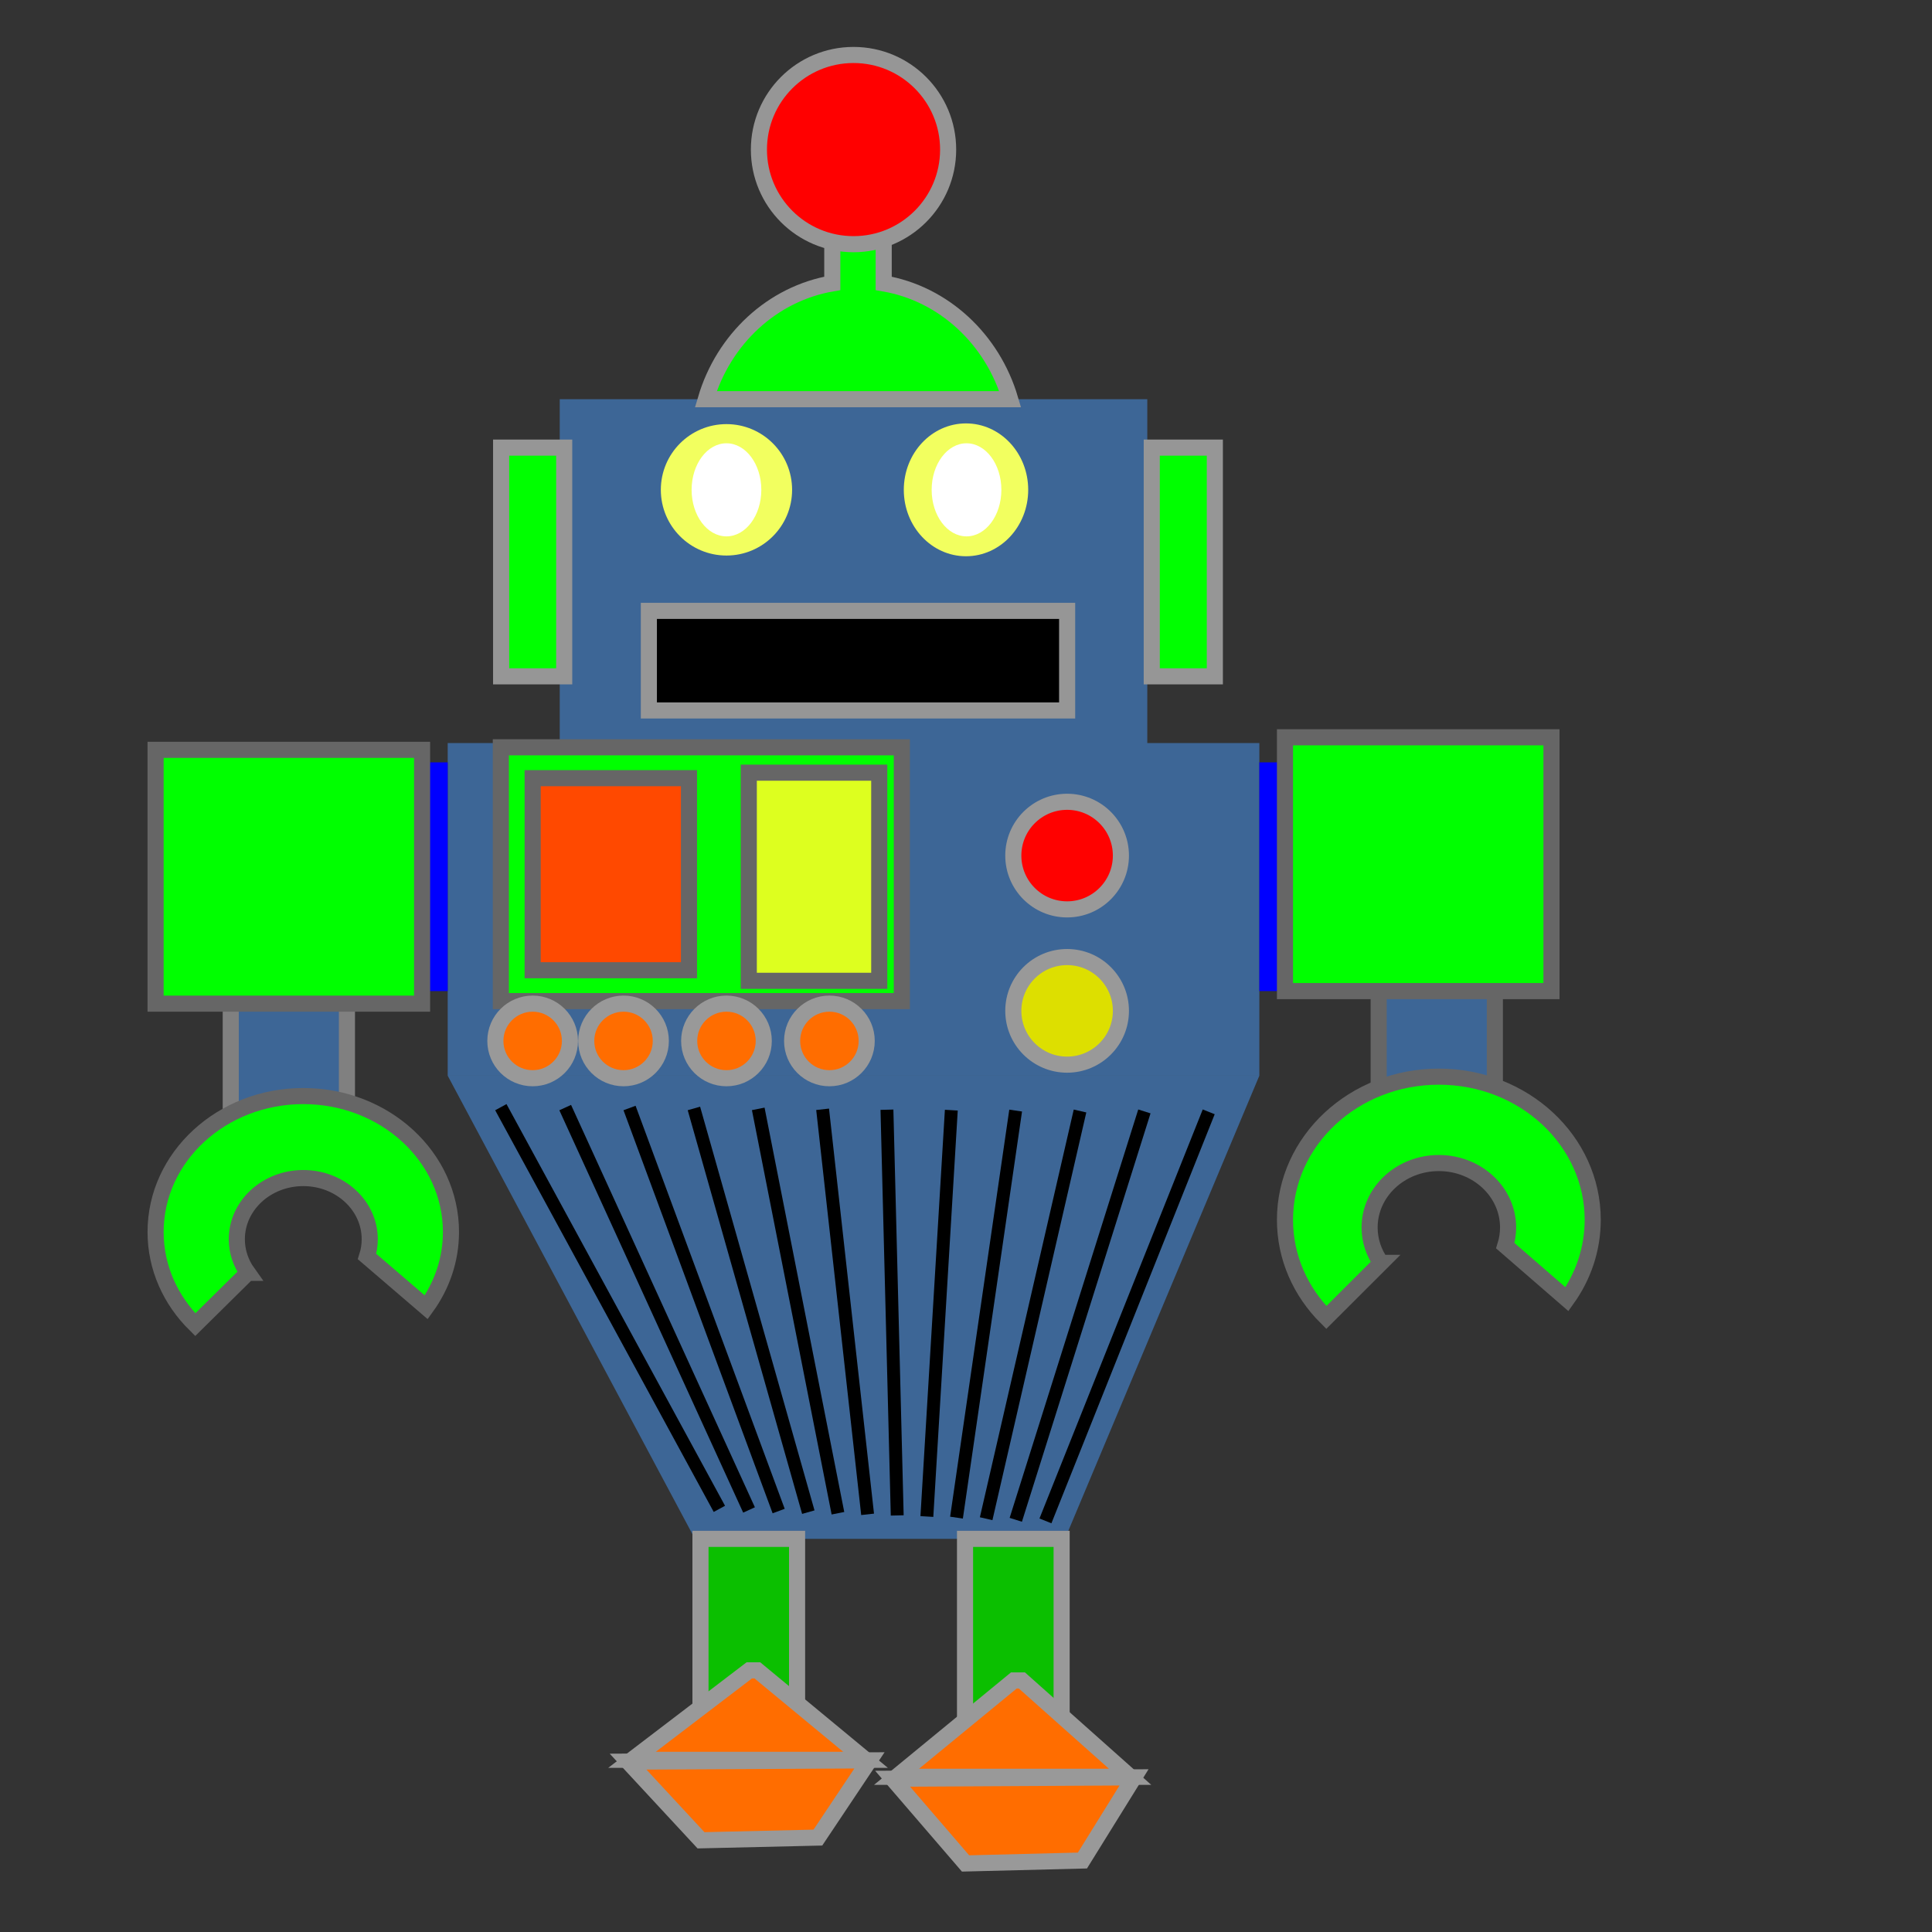 <?xml version="1.0" encoding="UTF-8"?>
<!DOCTYPE svg  PUBLIC '-//W3C//DTD SVG 1.1//EN'  'http://www.w3.org/Graphics/SVG/1.1/DTD/svg11.dtd'>
<svg enable-background="new 0 0 600 600" version="1.1" viewBox="0 0 600 600" xml:space="preserve" xmlns="http://www.w3.org/2000/svg">
<rect x="0" y="0" width="600" height="600" fill="#333333" stroke="none"/>
<rect x="173.83" y="123.98" width="182.47" height="108.89" fill="#3D6696"/>
<ellipse cx="300" cy="152.12" rx="19.317" ry="20.628" fill="#F2FF5F"/>
<ellipse cx="225.61" cy="152.12" rx="20.384" ry="20.407" fill="#F2FF5F"/>
<ellipse cx="300.16" cy="152.12" rx="10.825" ry="14.454" fill="#fff"/>
<ellipse cx="300.16" cy="299.47" rx="10.825" ry="14.454" fill="#fff"/>
<ellipse cx="225.61" cy="152.12" rx="10.825" ry="14.454" fill="#fff"/>
<rect x="201.51" y="189.71" width="129.9" height="30.929" stroke="#969696" stroke-width="5"/>
<rect x="155.63" y="139.01" width="19.587" height="71.031" fill="#0f0" stroke="#969696" stroke-width="5"/>
<rect x="357.69" y="139.01" width="19.588" height="71.031" fill="#0f0" stroke="#969696" stroke-width="5"/>
<g fill="#3D6696">
	<polygon points="330.73 477.91 215.82 477.91 139.04 334.07 391.1 334.07"/>
	<rect x="139.04" y="230.76" width="252.06" height="103.31"/>
</g>
<path d="m274.44 88.008v-46.935h-15.964v46.936c-18.645 3.185-33.796 17.337-39.286 35.971h94.537c-5.491-18.635-20.642-32.788-39.287-35.972z" fill="#0f0" stroke="#969696" stroke-width="5"/>
<circle cx="265.07" cy="46.454" r="29.382" fill="#f00" stroke="#969696" stroke-width="5"/>
<rect x="131.08" y="236.76" width="7.957" height="71.031" fill="#00f"/>
<rect x="391.1" y="236.76" width="7.957" height="71.031" fill="#00f"/>
<rect x="71.661" y="271.5" width="36.083" height="88.185" fill="#3D6696" stroke="#808080" stroke-width="5"/>
<rect x="428.16" y="271.5" width="36.083" height="88.185" fill="#3D6696" stroke="#666" stroke-width="5"/>
<rect x="399.06" y="228.97" width="82.763" height="78.824" fill="#0f0" stroke="#666" stroke-width="5"/>
<rect x="48.32" y="232.87" width="82.763" height="78.823" fill="#0f0" stroke="#666" stroke-width="5"/>
<path d="m76.941 395.29c-2.145-2.996-3.396-6.581-3.396-10.437 0-10.491 9.241-18.995 20.641-18.995s20.64 8.504 20.64 18.995c0 1.865-0.296 3.664-0.84 5.367l18.382 15.767c4.851-6.693 7.683-14.733 7.683-23.384 0-23.312-20.535-42.21-45.865-42.21-25.331 0-45.865 18.898-45.865 42.21 0 11.125 4.684 21.237 12.325 28.778l16.295-16.091z" fill="#0f0" stroke="#666" stroke-width="5"/>
<path d="m428.88 392.2c-2.234-3.155-3.538-6.933-3.538-10.994 0-11.053 9.627-20.013 21.504-20.013s21.504 8.96 21.504 20.013c0 1.964-0.31 3.859-0.875 5.653l19.152 16.612c5.053-7.054 8.003-15.523 8.003-24.637 0-24.561-21.394-44.471-47.785-44.471s-47.785 19.91-47.785 44.471c0 11.721 4.881 22.374 12.843 30.318l16.977-16.952z" fill="#0f0" stroke="#666" stroke-width="5"/>
<rect x="155.54" y="232.08" width="124.53" height="78.824" fill="#0f0" stroke="#666" stroke-width="5"/>
<rect x="165.42" y="241.67" width="48.546" height="59.65" fill="#FF4900" stroke="#666" stroke-width="5"/>
<rect x="232.54" y="239.96" width="40.516" height="64.64" fill="#DDFF1F" stroke="#666" stroke-width="5"/>
<g stroke="#000" stroke-width="4">
	<line x1="155.54" x2="223.41" y1="343.84" y2="468.59"/>
	<line x1="175.53" x2="232.62" y1="343.97" y2="468.93"/>
	<line x1="195.51" x2="241.82" y1="344.1" y2="469.27"/>
	<line x1="215.5" x2="251.03" y1="344.24" y2="469.61"/>
	<line x1="235.48" x2="260.23" y1="344.37" y2="469.95"/>
	<line x1="255.47" x2="269.44" y1="344.5" y2="470.29"/>
	<line x1="275.45" x2="278.64" y1="344.63" y2="470.63"/>
	<line x1="295.44" x2="287.85" y1="344.77" y2="470.97"/>
	<line x1="315.42" x2="297.05" y1="344.9" y2="471.31"/>
	<line x1="335.41" x2="306.26" y1="345.03" y2="471.65"/>
	<line x1="355.4" x2="315.46" y1="345.16" y2="471.99"/>
	<line x1="375.38" x2="324.67" y1="345.29" y2="472.33"/>
</g>
<circle cx="257.58" cy="323.27" r="11.582" fill="#FF6D00" stroke="#999" stroke-width="5"/>
<circle cx="193.64" cy="323.27" r="11.582" fill="#FF6D00" stroke="#999" stroke-width="5"/>
<circle cx="165.42" cy="323.27" r="11.582" fill="#FF6D00" stroke="#999" stroke-width="5"/>
<circle cx="225.61" cy="323.27" r="11.582" fill="#FF6D00" stroke="#999" stroke-width="5"/>
<circle cx="331.4" cy="265.71" r="16.708" fill="#FF0100" stroke="#999" stroke-width="5"/>
<circle cx="331.4" cy="313.93" r="16.707" fill="#DDDF00" stroke="#999" stroke-width="5"/>
<g stroke="#999" stroke-width="5">
	<rect x="217.54" y="477.91" width="30" height="64.742" fill="#0BBF00"/>
	<g fill="#FF6D00">
		<polygon points="235.2 518.74 232.7 518.74 196.27 546.53 268.8 546.53"/>
		<polygon points="254 570.68 217.7 571.52 195.05 547.09 270.02 546.7"/>
	</g>
</g>
<g stroke="#999" stroke-width="5">
	<rect x="299.7" y="477.91" width="30" height="69.711" fill="#0BBF00"/>
	<g fill="#FF6D00">
		<polygon points="317.36 521.88 314.86 521.88 278.43 551.8 350.96 551.8"/>
		<polygon points="336.16 577.8 299.86 578.71 277.21 552.4 352.18 551.98"/>
	</g>
</g>
</svg>
